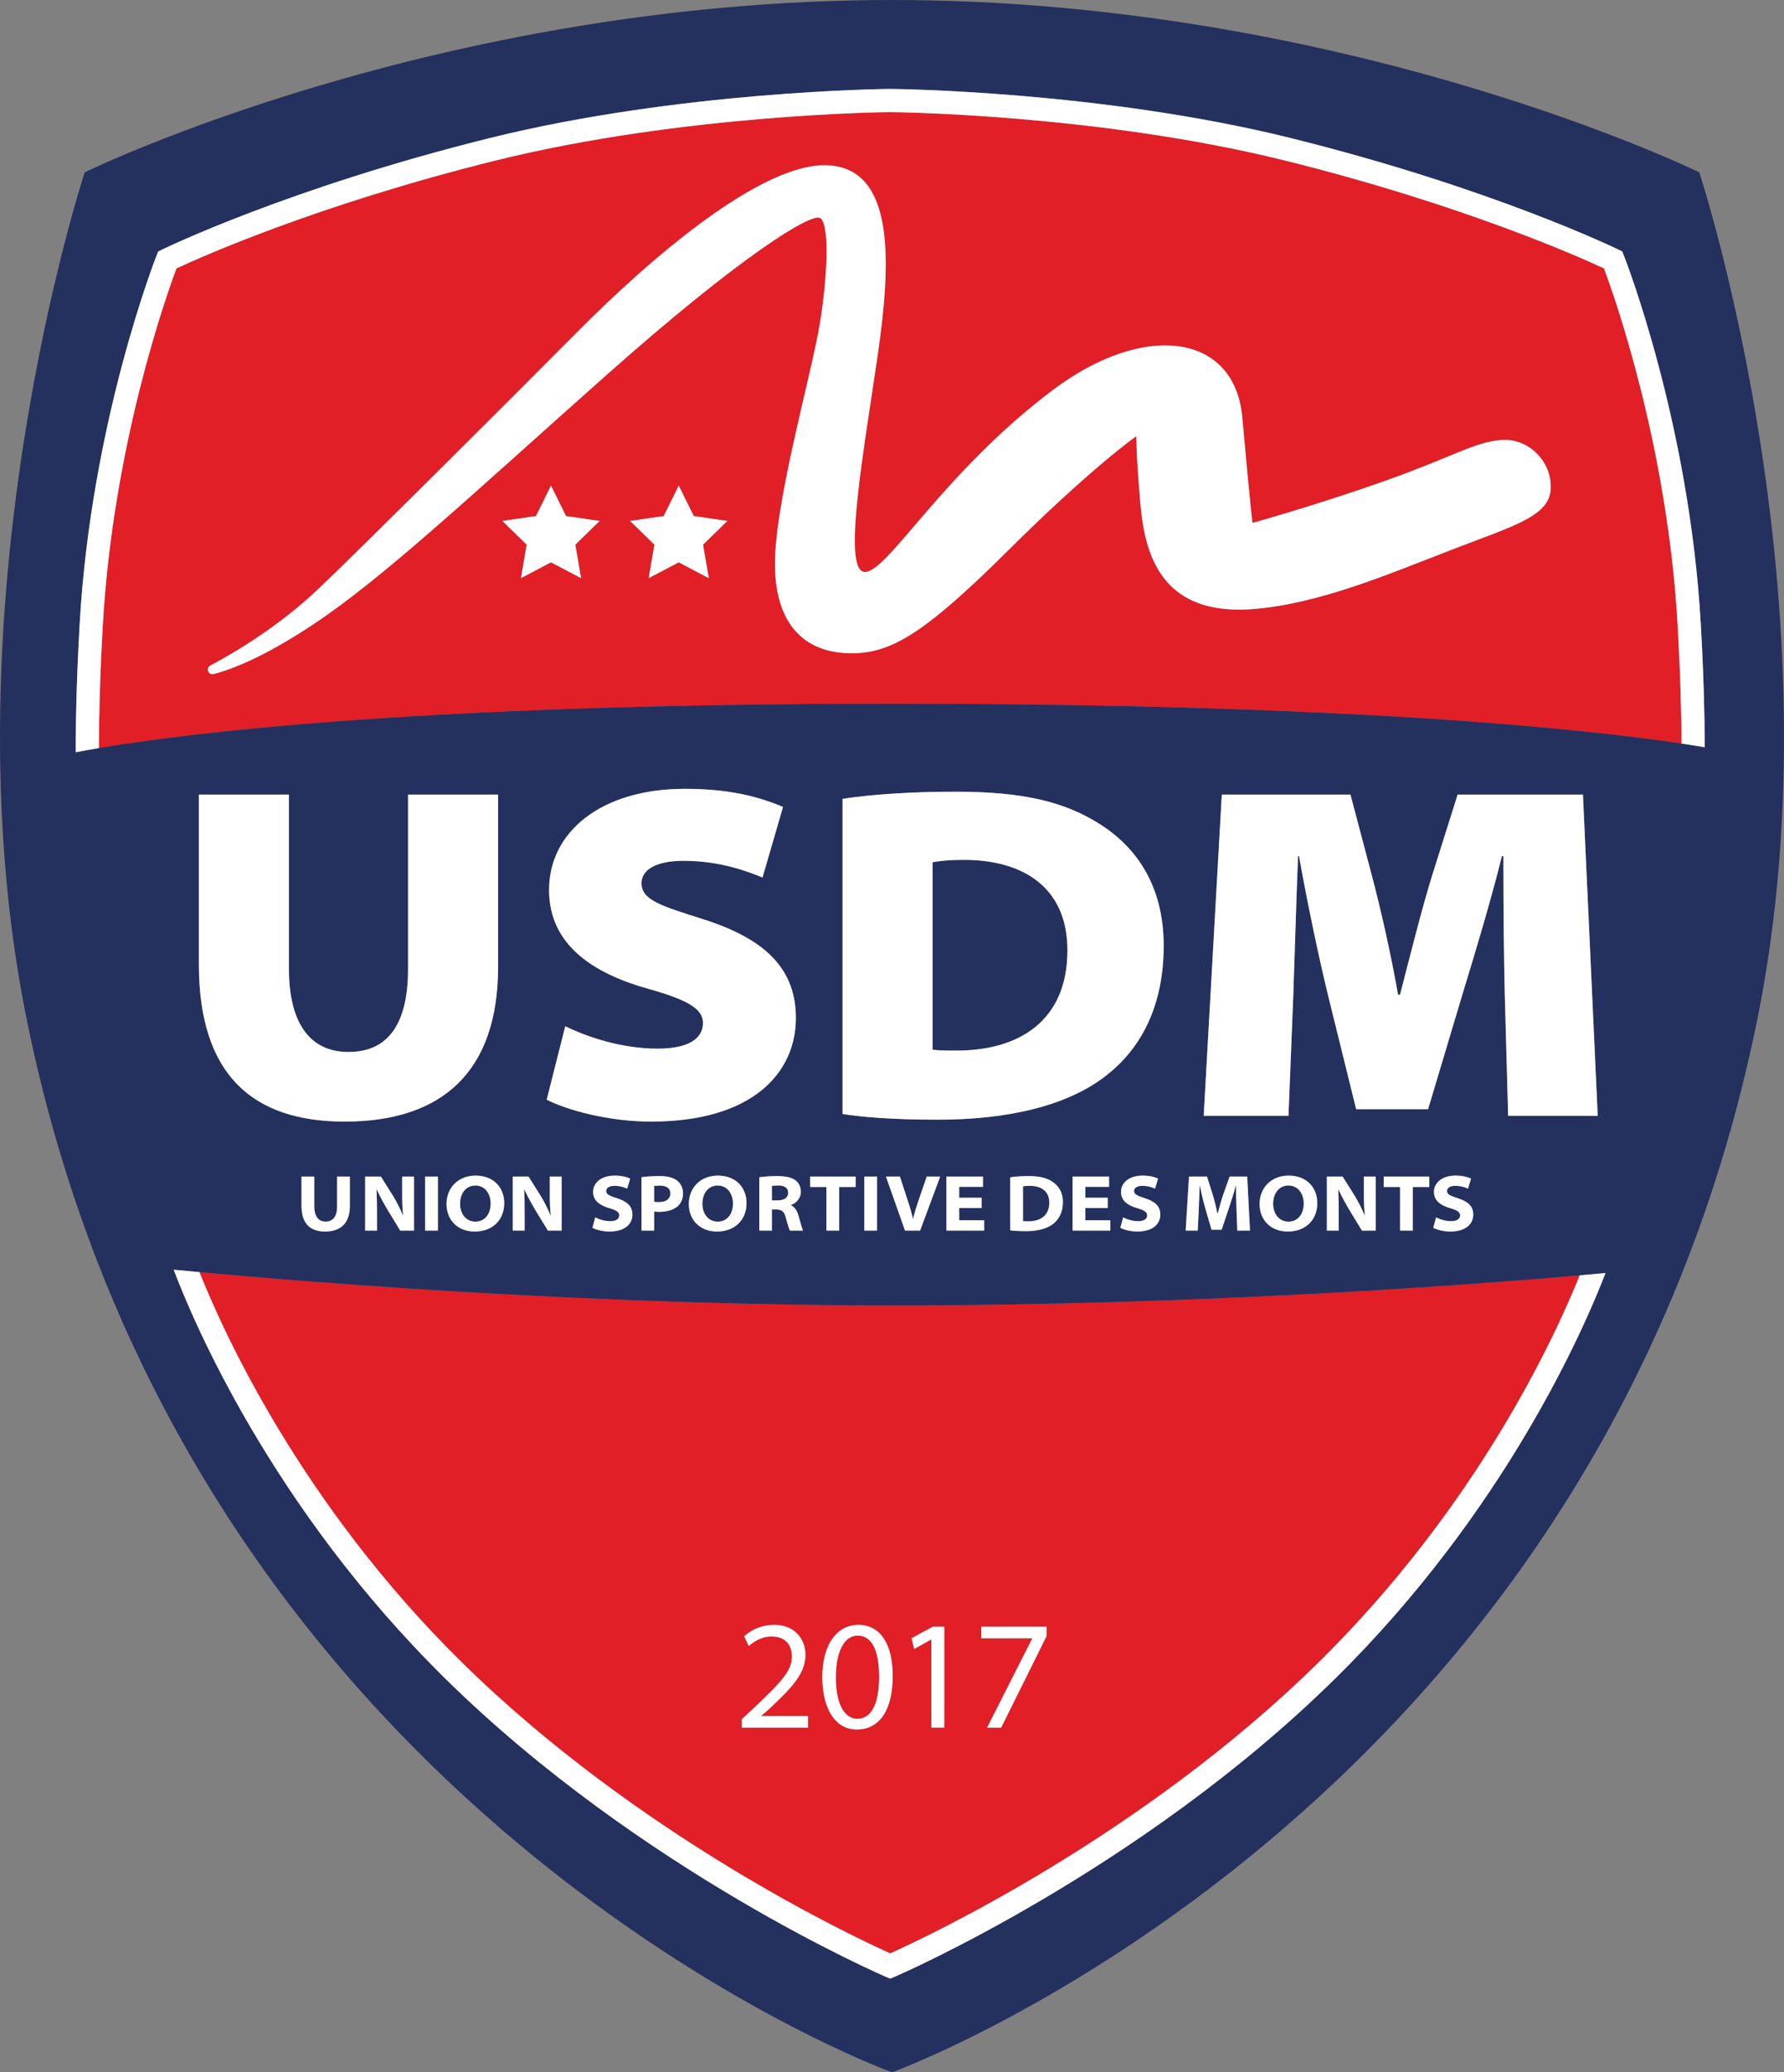 <?xml version="1.0" encoding="utf-8"?>
<!-- Generator: Adobe Illustrator 23.0.2, SVG Export Plug-In . SVG Version: 6.00 Build 0)  -->
<svg version="1.1" id="Layer_1" xmlns="http://www.w3.org/2000/svg" xmlns:xlink="http://www.w3.org/1999/xlink" x="0px" y="0px"
	 viewBox="0 0 423.118 491.234" style="enable-background:new 0 0 423.118 491.234;" xml:space="preserve">
<rect x="0" y="0" width="423.118" height="491.234" fill="#808080" stroke="none"/>
<style type="text/css">
	.st0{fill:#E21E26;}
	.st1{fill:#24305D;}
	.st2{fill:#FFFFFF;}
</style>
<g>
	<path class="st0" d="M211.138,463.037c8.061-3.612,59.563-27.618,101.614-68.997    c37.536-36.937,55.945-76.893,61.914-91.725    c-21.809,1.919-87.962,7.131-162.964,7.131c-70.21,0-136.839-5.363-164.395-7.896    c5.641,14.19,24.06,54.941,62.217,92.489    C151.575,435.419,203.078,459.425,211.138,463.037z M232.745,385.602h15.451v2.277    l-10.747,21.646h-3.338l10.705-21.111v-0.073h-12.071V385.602z M221.228,385.602    h2.735v23.923h-3.075v-20.872h-0.07l-3.998,2.223l-0.608-2.542L221.228,385.602z     M203.569,385.16c5.163,0,8.157,4.474,8.157,12.094    c0,7.915-2.97,12.712-8.559,12.712c-4.737,0-8.049-4.359-8.147-12.3    C195.021,389.634,198.651,385.16,203.569,385.16z M175.936,407.509l2.583-2.371    c6.823-6.441,9.282-9.091,9.304-12.402c0-2.358-1.094-4.819-4.894-4.819    c-2.219,0-4.13,1.192-5.346,2.26l-1.088-2.311    c1.81-1.623,4.285-2.705,7.088-2.705c5.255,0,7.448,3.738,7.448,7.074    c0,4.431-3.124,7.731-8.561,12.825l-1.891,1.653v0.073h11.052v2.738h-15.695    V407.509z"/>
	<path class="st0" d="M203.335,407.431c3.468,0,5.169-3.785,5.169-9.996    c0-6.006-1.604-9.729-5.13-9.729c-2.843,0-5.131,3.26-5.131,9.985    C198.243,404.083,200.359,407.431,203.335,407.431z"/>
	<path class="st0" d="M380.421,63.629c-5.41-2.528-33.247-15.044-75.594-25.556    c-44.608-11.073-93.219-11.491-93.705-11.494    c-0.453,0.003-49.087,0.426-93.672,11.494    c-42.393,10.523-70.189,23.028-75.594,25.555    c-2.367,6.314-15.046,41.859-17.472,84.613    c-0.652,11.483-0.907,21.097-0.922,29.083    c21.15-3.577,76.557-10.515,188.241-10.515c109.284,0,164.863,6.105,187.108,9.447    c-0.035-7.774-0.294-17.034-0.917-28.015    C395.465,105.446,382.789,69.939,380.421,63.629z M137.811,137.047l-7.13-3.748    l-7.13,3.748l1.362-7.939l-5.768-5.622l7.971-1.158l3.565-7.223l3.565,7.223    l7.971,1.158l-5.768,5.622L137.811,137.047z M168.109,137.047l-7.13-3.748    l-7.13,3.748l1.362-7.939l-5.768-5.622l7.971-1.158l3.565-7.223l3.565,7.223    l7.971,1.158l-5.768,5.622L168.109,137.047z M344.553,130.213    c-14.936,5.745-31.768,12.997-47.489,14.17    c-25.66,1.915-26.108-18.971-26.951-29.341c-0.305-3.756-0.521-7.523-0.615-11.291    c-0.003-0.115-0.006-0.231-0.008-0.347c0,0-10.522,7.33-30.511,27.191    c-20.043,19.915-27.83,24.255-37.021,24.255c-9.191,0-17.362-4.723-18.128-19.277    c-0.766-14.553,8.808-47.106,10.723-59.489s2.043-22.979,0-24.383    c-2.043-1.404-18.894,8.936-50.809,37.277    c-31.915,28.34-52.545,47.753-69.191,58.851    c-11.411,7.607-19.125,10.715-23.888,11.948c-1.25,0.324-1.924-1.403-0.785-2.01    c6.101-3.248,16.339-9.376,25.566-18.109c8.984-8.503,44.553-43.915,61.532-61.021    c16.979-17.106,43.787-40.34,59.489-39.447    c15.702,0.894,14.936,22.596,11.745,44.681    c-3.191,22.085-8.553,51.319-3.191,51.702c5.362,0.383,18.274-23.197,44.553-43.021    c21.83-16.468,43.277-13.532,45.064,6.383    c2.026,22.576,2.426,25.021,2.426,25.021S312.255,119.745,328.468,114    c16.213-5.745,21.191-9.192,27.574-9.702c6.383-0.511,12,4.979,11.745,11.489    C367.532,122.298,359.49,124.468,344.553,130.213z"/>
</g>
<g>
	<path class="st1" d="M305.589,281.018c-2.284,0-3.632,1.921-3.632,4.325    c0,2.377,1.396,4.239,3.635,4.239c2.258,0,3.617-1.83,3.617-4.287    C309.21,282.971,307.87,281.018,305.589,281.018z"/>
	<path class="st1" d="M112.752,281.018c-2.284,0-3.632,1.921-3.632,4.325    c0,2.377,1.396,4.239,3.635,4.239c2.258,0,3.618-1.83,3.618-4.287    C116.373,282.971,115.032,281.018,112.752,281.018z"/>
	<path class="st1" d="M170.219,281.018c-2.284,0-3.632,1.921-3.632,4.325    c0,2.377,1.396,4.239,3.635,4.239c2.258,0,3.618-1.83,3.618-4.287    C173.84,282.971,172.5,281.018,170.219,281.018z"/>
	<path class="st1" d="M156.512,281.046c-0.684,0-1.141,0.05-1.371,0.097v3.721    c0.277,0.066,0.631,0.094,1.144,0.094c1.632,0,2.712-0.739,2.712-2.071    C158.997,281.686,158.073,281.046,156.512,281.046z"/>
	<path class="st1" d="M244.213,281.091c-0.785,0-1.297,0.069-1.587,0.127v8.237    c0.293,0.05,0.771,0.054,1.197,0.054c3.095,0.03,5.046-1.51,5.046-4.415    C248.877,282.424,247.028,281.091,244.213,281.091z"/>
	<path class="st1" d="M403.021,40.851c0,0-83.462-40.851-191.462-40.851    S20.097,40.851,20.097,40.851S-13.641,142.975,6.31,241.532    c38.298,189.191,205.25,249.702,205.25,249.702s166.952-60.511,205.249-249.702    C436.759,142.975,403.021,40.851,403.021,40.851z M18.893,147.929    c2.718-47.892,18.079-86.94,18.233-87.33l0.392-0.984l0.951-0.467    c0.293-0.145,29.923-14.565,77.656-26.414c45.238-11.229,94.505-11.653,94.997-11.656    c0.525,0.003,49.793,0.426,95.03,11.656c47.733,11.849,77.363,26.269,77.656,26.414    l0.951,0.467l0.392,0.984c0.155,0.389,15.516,39.437,18.233,87.33    c0.653,11.507,0.916,21.154,0.94,29.206c-1.539-0.262-3.377-0.558-5.514-0.879    c-22.244-3.342-77.824-9.447-187.108-9.447c-111.683,0-167.091,6.938-188.241,10.515    c-2.2,0.372-4.03,0.707-5.513,0.995    C17.95,170.038,18.208,160,18.893,147.929z M343.999,286.404    c-2.266-0.652-3.905-1.757-3.905-3.863c0-2.226,1.989-3.871,5.108-3.871    c1.664,0,2.806,0.309,3.688,0.706l-0.72,2.382    c-0.556-0.247-1.603-0.665-3.021-0.665c-1.324,0-1.957,0.562-1.957,1.21    c0,0.829,0.817,1.173,2.573,1.733c2.457,0.79,3.65,1.926,3.65,3.892    c0,2.066-1.606,4.002-5.474,4.002c-1.591,0-3.195-0.439-4.004-0.89l0.66-2.472    c0.852,0.45,2.163,0.905,3.577,0.905c1.382,0,2.126-0.533,2.126-1.376    C346.302,287.354,345.681,286.893,343.999,286.404z M338.708,262.929h-17.063    l-6.78-27.461c-2.261-9.379-4.747-21.245-6.78-32.546h-0.227    c-0.452,11.64-0.791,23.731-1.13,33.225l-1.13,28.364h-20.115l4.294-76.166    h30.512l5.086,19.211c2.146,8.136,4.52,18.646,6.215,28.251h0.452    c2.486-9.605,5.312-20.906,7.685-28.478l5.989-18.984h29.721l3.503,76.166h-21.245    l-0.791-28.364c-0.226-9.493-0.339-20.003-0.339-33.225h-0.339    c-2.713,10.849-6.328,22.827-9.267,32.434L338.708,262.929z M328.187,281.37v-2.472    h10.797v2.472h-3.914v10.332h-3.028v-10.332H328.187z M317.513,287.53v4.172h-2.814    v-12.804h3.735l2.888,4.588c0.893,1.461,1.683,3.052,2.333,4.611l0.053-0.009    c-0.208-1.811-0.227-3.36-0.227-5.156v-4.034h2.814v12.804h-3.282l-3.013-4.951    c-0.873-1.481-1.801-3.13-2.529-4.749l-0.072,0.008    C317.494,283.843,317.513,285.601,317.513,287.53z M312.426,285.204    c0,3.992-2.81,6.726-6.991,6.726c-4.098,0-6.694-2.806-6.694-6.504    c0-3.938,2.82-6.756,6.901-6.756C309.853,278.67,312.426,281.459,312.426,285.204z     M269.775,286.404c-2.266-0.652-3.905-1.757-3.905-3.863    c0-2.226,1.989-3.871,5.108-3.871c1.664,0,2.806,0.309,3.688,0.706l-0.72,2.382    c-0.556-0.247-1.603-0.665-3.021-0.665c-1.324,0-1.957,0.562-1.957,1.21    c0,0.829,0.817,1.173,2.573,1.733c2.457,0.79,3.65,1.926,3.65,3.892    c0,2.066-1.606,4.002-5.474,4.002c-1.591,0-3.195-0.439-4.004-0.89l0.66-2.472    c0.852,0.45,2.163,0.905,3.577,0.905c1.382,0,2.126-0.533,2.126-1.376    C272.077,287.354,271.456,286.893,269.775,286.404z M261.984,255.245    c-9.379,7.119-23.505,10.171-39.552,10.171c-11.3,0-18.419-0.679-22.601-1.356    v-74.697c7.346-1.13,16.951-1.695,26.782-1.695    c16.047,0,25.879,2.373,34.241,7.685c8.928,5.65,15.143,14.917,15.143,28.816    C275.996,239.989,269.443,249.594,261.984,255.245z M262.724,283.915v2.441h-5.31    v2.904h5.925v2.441h-8.953v-12.804h8.66v2.441h-5.632v2.575H262.724z     M252.097,284.94c0,2.406-0.962,4.058-2.231,5.107    c-1.505,1.221-3.835,1.798-6.568,1.798c-1.743,0-2.912-0.094-3.699-0.203v-12.573    c1.215-0.183,2.757-0.285,4.361-0.285c2.702,0,4.443,0.471,5.805,1.452    C251.172,281.23,252.097,282.748,252.097,284.94z M232.812,283.915v2.441h-5.31    v2.904h5.925v2.441h-8.954v-12.804h8.661v2.441h-5.632v2.575H232.812z     M222.989,278.898l-4.765,12.804h-3.579l-4.523-12.804h3.31l1.762,5.385    c0.523,1.571,0.955,2.982,1.323,4.611h0.038    c0.377-1.544,0.858-3.061,1.363-4.532l1.876-5.464H222.989z M208.021,278.898    v12.804h-3.028v-12.804H208.021z M281.998,278.898h4.27l1.325,4.161    c0.421,1.416,0.84,3.09,1.146,4.608h0.067    c0.402-1.502,0.885-3.273,1.353-4.635l1.477-4.135h4.173l0.657,12.804h-3.01    l-0.188-5.037c-0.059-1.66-0.109-3.575-0.109-5.617h-0.053    c-0.469,1.727-1.072,3.628-1.635,5.312l-1.72,5.133h-2.411l-1.485-5.098    c-0.468-1.665-0.922-3.56-1.28-5.347h-0.038    c-0.071,1.856-0.137,3.953-0.218,5.657l-0.246,4.997h-2.859L281.998,278.898z     M192.151,281.37v-2.472h10.797v2.472h-3.915v10.332h-3.028v-10.332H192.151z     M189.345,288.041c0.445,1.459,0.846,3.155,1.104,3.661h-3.085    c-0.208-0.376-0.539-1.317-0.959-2.958c-0.403-1.603-0.984-2.023-2.297-2.043    h-1.023v5.001h-2.999v-12.633c0.979-0.156,2.487-0.285,4.225-0.285    c2.078,0,3.443,0.32,4.386,1.035c0.761,0.572,1.242,1.487,1.242,2.69    c0,1.706-1.323,2.805-2.356,3.13v0.068    C188.477,286.068,188.996,286.933,189.345,288.041z M154.407,265.868    c-10.058,0-19.889-2.713-24.749-5.198l4.407-17.403    c5.085,2.486,13.222,5.312,21.923,5.312c7.12,0,10.736-2.261,10.736-6.103    c0-3.277-3.503-5.425-12.77-8.023c-12.996-3.616-23.731-10.284-23.731-23.506    c0-13.786,12.431-23.957,32.207-23.957c10.396,0,17.403,1.808,23.279,4.294    l-4.859,16.726c-3.616-1.47-10.058-3.956-18.759-3.956    c-6.329,0-9.945,2.034-9.945,5.312c0,4.068,4.859,5.425,14.804,8.589    c14.804,4.746,21.811,11.865,21.811,23.393    C188.761,254.115,178.703,265.868,154.407,265.868z M177.056,285.204    c0,3.992-2.809,6.726-6.991,6.726c-4.097,0-6.694-2.806-6.694-6.504    c0-3.938,2.82-6.756,6.902-6.756C174.484,278.67,177.056,281.459,177.056,285.204z     M161.996,282.847c0,1.211-0.402,2.31-1.198,3.016    c-1.054,0.957-2.591,1.401-4.507,1.401c-0.455,0-0.857-0.034-1.149-0.085v4.523    h-2.999v-12.642c0.952-0.147,2.312-0.276,4.343-0.276    c1.875,0,3.199,0.388,4.064,1.05C161.391,280.457,161.996,281.532,161.996,282.847z     M144.574,286.404c-2.265-0.652-3.905-1.757-3.905-3.863    c0-2.226,1.989-3.871,5.109-3.871c1.663,0,2.805,0.309,3.688,0.706l-0.721,2.382    c-0.556-0.247-1.602-0.665-3.021-0.665c-1.325,0-1.957,0.562-1.957,1.21    c0,0.829,0.817,1.173,2.573,1.733c2.457,0.79,3.65,1.926,3.65,3.892    c0,2.066-1.606,4.002-5.474,4.002c-1.59,0-3.195-0.439-4.003-0.89l0.661-2.472    c0.851,0.45,2.162,0.905,3.577,0.905c1.382,0,2.126-0.533,2.126-1.376    C146.878,287.354,146.256,286.893,144.574,286.404z M124.433,287.53v4.172h-2.815    v-12.804h3.735l2.888,4.588c0.894,1.461,1.683,3.052,2.333,4.611l0.053-0.009    c-0.208-1.811-0.227-3.36-0.227-5.156v-4.034h2.814v12.804h-3.282l-3.012-4.951    c-0.873-1.481-1.801-3.13-2.53-4.749l-0.072,0.008    C124.414,283.843,124.433,285.601,124.433,287.53z M81.749,265.868    c-21.811,0-34.58-11.075-34.58-37.293v-40.229H68.527v41.36    c0,11.979,4.407,19.663,14.125,19.663c9.719,0,14.126-7.12,14.126-19.663v-41.36    h21.358v40.795C118.137,254.001,104.915,265.868,81.749,265.868z M103.86,278.898    v12.804h-3.028v-12.804H103.86z M89.416,287.53v4.172h-2.815v-12.804h3.735    l2.888,4.588c0.894,1.461,1.683,3.052,2.333,4.611l0.053-0.009    c-0.208-1.811-0.227-3.36-0.227-5.156v-4.034h2.814v12.804h-3.282l-3.012-4.951    c-0.873-1.481-1.801-3.13-2.53-4.749l-0.072,0.008    C89.397,283.843,89.416,285.601,89.416,287.53z M77.22,289.578    c1.791,0,2.732-1.257,2.732-3.635v-7.045h3.028v6.954    c0,4.167-2.247,6.077-5.892,6.077c-3.417,0-5.584-1.773-5.584-6.132v-6.899h3.028    v7.045C74.532,288.267,75.482,289.578,77.22,289.578z M112.805,278.67    c4.211,0,6.784,2.789,6.784,6.534c0,3.992-2.809,6.726-6.992,6.726    c-4.097,0-6.694-2.806-6.694-6.504C105.903,281.488,108.723,278.67,112.805,278.67z     M316.609,397.96c-46.29,45.552-103.817,70.367-104.393,70.613l-1.078,0.459    l-1.078-0.459c-0.576-0.246-58.103-25.062-104.393-70.613    C64.242,357.196,45.595,312.646,41.189,300.976c1.746,0.168,3.796,0.362,6.119,0.576    c27.555,2.533,94.185,7.896,164.395,7.896c75.002,0,141.155-5.213,162.964-7.131    c2.791-0.245,4.859-0.437,6.123-0.557    C375.882,314.529,357.157,358.06,316.609,397.96z"/>
	<path class="st1" d="M253.169,225.298c0-15.144-10.735-21.472-24.522-21.472    c-3.955,0-6.328,0.339-7.458,0.565v44.411c1.243,0.227,3.39,0.227,4.972,0.227    C241.756,249.255,253.169,241.91,253.169,225.298z"/>
	<path class="st1" d="M184.62,281.012c-0.85,0-1.311,0.055-1.537,0.104v3.432h1.361    c1.555,0,2.495-0.683,2.495-1.796C186.939,281.555,186.012,281.012,184.62,281.012z"/>
</g>
<g>
	<path class="st2" d="M312.752,394.04c-42.05,41.379-93.553,65.385-101.614,68.997    c-8.061-3.612-59.563-27.618-101.614-68.997    c-38.157-37.548-56.576-78.299-62.217-92.489    c-2.323-0.214-4.372-0.407-6.119-0.576c4.406,11.67,23.053,56.22,64.478,96.984    c46.291,45.552,103.817,70.367,104.393,70.613l1.078,0.459l1.078-0.459    c0.576-0.246,58.103-25.062,104.393-70.613    c40.547-39.9,59.273-83.431,64.18-96.202c-1.264,0.12-3.332,0.312-6.123,0.557    C368.697,317.147,350.288,357.103,312.752,394.04z"/>
	<path class="st2" d="M24.384,148.241c2.426-42.754,15.105-78.299,17.472-84.613    c5.404-2.527,33.201-15.032,75.594-25.555    c44.585-11.067,93.219-11.491,93.672-11.494    c0.486,0.003,49.097,0.42,93.705,11.494c42.347,10.512,70.184,23.027,75.594,25.556    c2.368,6.31,15.044,41.817,17.472,84.612    c0.623,10.98,0.882,20.24,0.917,28.015c2.136,0.321,3.975,0.617,5.514,0.879    c-0.024-8.052-0.287-17.698-0.94-29.206    c-2.717-47.893-18.079-86.94-18.233-87.33l-0.392-0.984l-0.951-0.467    c-0.293-0.145-29.923-14.565-77.656-26.414    c-45.237-11.229-94.505-11.653-95.03-11.656    c-0.492,0.003-49.759,0.426-94.997,11.656    c-47.733,11.849-77.363,26.269-77.656,26.414l-0.951,0.467l-0.392,0.984    c-0.155,0.389-15.516,39.438-18.233,87.33c-0.685,12.071-0.943,22.109-0.944,30.39    c1.483-0.288,3.313-0.623,5.513-0.995    C23.477,169.337,23.732,159.723,24.384,148.241z"/>
	<path class="st2" d="M118.137,229.14v-40.795H96.779v41.36    c0,12.543-4.407,19.663-14.126,19.663c-9.718,0-14.125-7.685-14.125-19.663v-41.36    H47.169v40.229c0,26.218,12.77,37.293,34.58,37.293    C104.915,265.868,118.137,254.001,118.137,229.14z"/>
	<path class="st2" d="M155.989,248.578c-8.702,0-16.838-2.825-21.923-5.312l-4.407,17.403    c4.859,2.485,14.691,5.198,24.749,5.198c24.296,0,34.354-11.753,34.354-24.522    c0-11.527-7.006-18.646-21.811-23.393c-9.944-3.164-14.804-4.521-14.804-8.589    c0-3.277,3.616-5.312,9.945-5.312c8.701,0,15.143,2.486,18.759,3.956l4.859-16.726    c-5.876-2.486-12.883-4.294-23.279-4.294c-19.776,0-32.207,10.171-32.207,23.957    c0,13.222,10.736,19.89,23.731,23.506c9.267,2.599,12.77,4.746,12.77,8.023    C166.724,246.317,163.108,248.578,155.989,248.578z"/>
	<path class="st2" d="M261.984,255.245c7.459-5.65,14.013-15.256,14.013-31.077    c0-13.899-6.215-23.166-15.143-28.816c-8.362-5.312-18.194-7.685-34.241-7.685    c-9.831,0-19.436,0.565-26.782,1.695v74.697    c4.182,0.678,11.301,1.356,22.601,1.356    C238.479,265.416,252.605,262.364,261.984,255.245z M221.189,204.392    c1.13-0.227,3.503-0.565,7.458-0.565c13.787,0,24.522,6.328,24.522,21.472    c0,16.611-11.413,23.957-27.009,23.731c-1.582,0-3.729,0-4.972-0.227V204.392z"/>
	<path class="st2" d="M345.715,188.345l-5.989,18.984    c-2.373,7.571-5.198,18.872-7.685,28.478h-0.452    c-1.695-9.605-4.068-20.115-6.215-28.251l-5.086-19.211h-30.512l-4.294,76.166    h20.115l1.13-28.364c0.339-9.493,0.678-21.585,1.13-33.225h0.227    c2.033,11.301,4.52,23.167,6.78,32.546l6.78,27.461h17.063l8.25-27.573    c2.938-9.606,6.554-21.585,9.267-32.434h0.339    c0,13.222,0.113,23.731,0.339,33.225l0.791,28.364h21.245l-3.503-76.166H345.715z"/>
	<path class="st2" d="M79.952,285.943c0,2.378-0.941,3.635-2.732,3.635    c-1.738,0-2.688-1.312-2.688-3.635v-7.045h-3.028v6.899    c0,4.358,2.167,6.132,5.584,6.132c3.646,0,5.892-1.91,5.892-6.077v-6.954h-3.028    V285.943z"/>
	<path class="st2" d="M95.383,282.933c0,1.796,0.019,3.346,0.227,5.156l-0.053,0.009    c-0.65-1.56-1.439-3.15-2.333-4.611l-2.888-4.588h-3.735v12.804h2.815v-4.172    c0-1.93-0.019-3.688-0.114-5.521l0.072-0.008    c0.729,1.619,1.657,3.268,2.53,4.749l3.012,4.951h3.282v-12.804h-2.814V282.933z"/>
	<rect x="100.832" y="278.898" class="st2" width="3.028" height="12.804"/>
	<path class="st2" d="M112.805,278.67c-4.082,0-6.902,2.818-6.902,6.756    c0,3.698,2.597,6.504,6.694,6.504c4.183,0,6.992-2.733,6.992-6.726    C119.589,281.459,117.016,278.67,112.805,278.67z M112.755,289.582    c-2.239,0-3.635-1.862-3.635-4.239c0-2.404,1.348-4.325,3.632-4.325    c2.28,0,3.621,1.953,3.621,4.277C116.373,287.752,115.013,289.582,112.755,289.582z"/>
	<path class="st2" d="M130.4,282.933c0,1.796,0.019,3.346,0.227,5.156l-0.053,0.009    c-0.65-1.56-1.439-3.15-2.333-4.611l-2.888-4.588h-3.735v12.804h2.815v-4.172    c0-1.93-0.019-3.688-0.114-5.521l0.072-0.008    c0.729,1.619,1.657,3.268,2.53,4.749l3.012,4.951h3.282v-12.804h-2.814V282.933z    "/>
	<path class="st2" d="M146.341,284.036c-1.756-0.561-2.573-0.904-2.573-1.733    c0-0.647,0.632-1.21,1.957-1.21c1.419,0,2.465,0.418,3.021,0.665l0.721-2.382    c-0.883-0.397-2.025-0.706-3.688-0.706c-3.12,0-5.109,1.646-5.109,3.871    c0,2.106,1.64,3.211,3.905,3.863c1.682,0.489,2.303,0.95,2.303,1.693    c0,0.843-0.744,1.376-2.126,1.376c-1.415,0-2.726-0.455-3.577-0.905l-0.661,2.472    c0.809,0.45,2.413,0.89,4.003,0.89c3.868,0,5.474-1.936,5.474-4.002    C149.992,285.962,148.798,284.826,146.341,284.036z"/>
	<path class="st2" d="M160.55,279.834c-0.865-0.662-2.189-1.05-4.064-1.05    c-2.032,0-3.392,0.129-4.343,0.276v12.642h2.999v-4.523    c0.292,0.051,0.694,0.085,1.149,0.085c1.916,0,3.453-0.444,4.507-1.401    c0.796-0.706,1.198-1.805,1.198-3.016    C161.996,281.532,161.391,280.457,160.55,279.834z M156.285,284.957    c-0.512,0-0.866-0.027-1.144-0.094v-3.721c0.23-0.047,0.687-0.097,1.371-0.097    c1.561,0,2.485,0.641,2.485,1.84C158.997,284.218,157.917,284.957,156.285,284.957z"/>
	<path class="st2" d="M170.273,278.67c-4.082,0-6.902,2.818-6.902,6.756    c0,3.698,2.597,6.504,6.694,6.504c4.183,0,6.991-2.733,6.991-6.726    C177.056,281.459,174.484,278.67,170.273,278.67z M170.222,289.582    c-2.239,0-3.635-1.862-3.635-4.239c0-2.404,1.348-4.325,3.632-4.325    c2.28,0,3.621,1.953,3.621,4.277C173.84,287.752,172.48,289.582,170.222,289.582z"/>
	<path class="st2" d="M187.582,285.708v-0.068c1.033-0.325,2.356-1.424,2.356-3.13    c0-1.203-0.481-2.118-1.242-2.69c-0.943-0.715-2.308-1.035-4.386-1.035    c-1.737,0-3.246,0.129-4.225,0.285v12.633h2.999v-5.001h1.023    c1.313,0.02,1.895,0.44,2.297,2.043c0.421,1.641,0.751,2.582,0.959,2.958    h3.085c-0.259-0.506-0.66-2.202-1.104-3.661    C188.996,286.933,188.477,286.068,187.582,285.708z M184.444,284.548h-1.361v-3.432    c0.226-0.05,0.687-0.104,1.537-0.104c1.392,0,2.319,0.543,2.319,1.74    C186.939,283.865,185.999,284.548,184.444,284.548z"/>
	<polygon class="st2" points="192.151,281.37 196.005,281.37 196.005,291.702 199.033,291.702     199.033,281.37 202.948,281.37 202.948,278.898 192.151,278.898  "/>
	<rect x="204.993" y="278.898" class="st2" width="3.028" height="12.804"/>
	<path class="st2" d="M217.919,284.362c-0.505,1.472-0.986,2.988-1.363,4.532h-0.038    c-0.369-1.629-0.8-3.04-1.323-4.611l-1.762-5.385h-3.31l4.523,12.804h3.579    l4.765-12.804h-3.194L217.919,284.362z"/>
	<polygon class="st2" points="227.502,286.356 232.812,286.356 232.812,283.915 227.502,283.915     227.502,281.34 233.134,281.34 233.134,278.898 224.473,278.898 224.473,291.702     233.427,291.702 233.427,289.261 227.502,289.261  "/>
	<path class="st2" d="M249.764,280.236c-1.361-0.981-3.103-1.452-5.805-1.452    c-1.604,0-3.146,0.103-4.361,0.285v12.573c0.787,0.109,1.956,0.203,3.699,0.203    c2.733,0,5.063-0.577,6.568-1.798c1.27-1.05,2.231-2.701,2.231-5.107    C252.097,282.748,251.172,281.23,249.764,280.236z M243.823,289.509    c-0.427,0-0.904-0.004-1.197-0.054v-8.237c0.29-0.058,0.802-0.127,1.587-0.127    c2.815,0,4.664,1.333,4.656,4.003C248.869,287.999,246.918,289.539,243.823,289.509z"/>
	<polygon class="st2" points="257.414,286.356 262.724,286.356 262.724,283.915 257.414,283.915     257.414,281.34 263.046,281.34 263.046,278.898 254.386,278.898 254.386,291.702     263.339,291.702 263.339,289.261 257.414,289.261  "/>
	<path class="st2" d="M271.541,284.036c-1.756-0.561-2.573-0.904-2.573-1.733    c0-0.647,0.633-1.21,1.957-1.21c1.419,0,2.466,0.418,3.021,0.665l0.72-2.382    c-0.883-0.397-2.024-0.706-3.688-0.706c-3.119,0-5.108,1.646-5.108,3.871    c0,2.106,1.64,3.211,3.905,3.863c1.682,0.489,2.303,0.95,2.303,1.693    c0,0.843-0.744,1.376-2.126,1.376c-1.414,0-2.726-0.455-3.577-0.905l-0.66,2.472    c0.809,0.45,2.413,0.89,4.004,0.89c3.867,0,5.474-1.936,5.474-4.002    C275.192,285.962,273.998,284.826,271.541,284.036z"/>
	<path class="st2" d="M291.635,278.898l-1.477,4.135c-0.468,1.361-0.95,3.133-1.353,4.635    h-0.067c-0.306-1.519-0.725-3.192-1.146-4.608l-1.325-4.161h-4.27l-0.786,12.804    h2.859l0.246-4.997c0.081-1.704,0.146-3.801,0.218-5.657h0.038    c0.358,1.787,0.812,3.682,1.28,5.347l1.485,5.098h2.411l1.72-5.133    c0.562-1.684,1.166-3.585,1.635-5.312h0.053c0,2.042,0.051,3.957,0.109,5.617    l0.188,5.037h3.01l-0.657-12.804H291.635z"/>
	<path class="st2" d="M305.642,278.67c-4.081,0-6.901,2.818-6.901,6.756    c0,3.698,2.597,6.504,6.694,6.504c4.182,0,6.991-2.733,6.991-6.726    C312.426,281.459,309.853,278.67,305.642,278.67z M305.592,289.582    c-2.238,0-3.635-1.862-3.635-4.239c0-2.404,1.348-4.325,3.632-4.325    c2.28,0,3.62,1.953,3.62,4.277C309.21,287.752,307.85,289.582,305.592,289.582z"/>
	<path class="st2" d="M323.481,282.933c0,1.796,0.019,3.346,0.227,5.156l-0.053,0.009    c-0.65-1.56-1.44-3.15-2.333-4.611l-2.888-4.588h-3.735v12.804h2.814v-4.172    c0-1.93-0.02-3.688-0.114-5.521l0.072-0.008    c0.729,1.619,1.656,3.268,2.529,4.749l3.013,4.951h3.282v-12.804h-2.814V282.933z"/>
	<polygon class="st2" points="328.187,281.37 332.041,281.37 332.041,291.702 335.069,291.702     335.069,281.37 338.984,281.37 338.984,278.898 328.187,278.898  "/>
	<path class="st2" d="M345.766,284.036c-1.756-0.561-2.573-0.904-2.573-1.733    c0-0.647,0.633-1.21,1.957-1.21c1.419,0,2.466,0.418,3.021,0.665l0.72-2.382    c-0.883-0.397-2.024-0.706-3.688-0.706c-3.119,0-5.108,1.646-5.108,3.871    c0,2.106,1.64,3.211,3.905,3.863c1.682,0.489,2.303,0.95,2.303,1.693    c0,0.843-0.744,1.376-2.126,1.376c-1.414,0-2.726-0.455-3.577-0.905l-0.66,2.472    c0.809,0.45,2.413,0.89,4.004,0.89c3.867,0,5.474-1.936,5.474-4.002    C349.416,285.962,348.223,284.826,345.766,284.036z"/>
	<path class="st2" d="M191.631,406.786h-11.052v-0.073l1.891-1.653    c5.437-5.094,8.561-8.395,8.561-12.825c0-3.336-2.193-7.074-7.448-7.074    c-2.804,0-5.278,1.082-7.088,2.705l1.088,2.311    c1.216-1.067,3.127-2.26,5.346-2.26c3.8,0,4.894,2.461,4.894,4.819    c-0.021,3.312-2.481,5.961-9.304,12.402l-2.583,2.371v2.016h15.695V406.786z"/>
	<path class="st2" d="M203.168,409.966c5.589,0,8.559-4.797,8.559-12.712    c0-7.62-2.994-12.094-8.157-12.094c-4.918,0-8.548,4.474-8.548,12.506    C195.119,405.606,198.43,409.966,203.168,409.966z M203.374,387.706    c3.527,0,5.13,3.723,5.13,9.729c0,6.211-1.701,9.996-5.169,9.996    c-2.976,0-5.092-3.348-5.092-9.739C198.243,390.966,200.53,387.706,203.374,387.706z    "/>
	<polygon class="st2" points="220.818,388.652 220.888,388.652 220.888,409.524 223.963,409.524     223.963,385.602 221.228,385.602 216.211,388.333 216.819,390.875  "/>
	<polygon class="st2" points="244.817,388.413 234.111,409.524 237.449,409.524 248.196,387.879     248.196,385.602 232.745,385.602 232.745,388.34 244.817,388.34  "/>
	<polygon class="st2" points="164.544,122.327 160.979,115.104 157.414,122.327 149.443,123.486     155.211,129.108 153.849,137.047 160.979,133.299 168.109,137.047 166.747,129.108     172.515,123.486  "/>
	<polygon class="st2" points="134.246,122.327 130.681,115.104 127.116,122.327 119.145,123.486     124.913,129.108 123.551,137.047 130.681,133.299 137.811,137.047 136.449,129.108     142.217,123.486  "/>
	<path class="st2" d="M356.043,104.298c-6.383,0.511-11.362,3.957-27.574,9.702    c-16.213,5.745-31.404,9.957-31.404,9.957s-0.399-2.446-2.426-25.021    c-1.787-19.915-23.234-22.851-45.064-6.383    c-26.279,19.824-39.192,43.404-44.553,43.021c-5.362-0.383,0-29.617,3.191-51.702    c3.192-22.085,3.957-43.787-11.745-44.681    c-15.702-0.894-42.511,22.34-59.489,39.447    c-16.979,17.106-52.548,52.518-61.532,61.021    c-9.228,8.733-19.466,14.861-25.566,18.109c-1.14,0.607-0.465,2.333,0.785,2.01    c4.764-1.233,12.477-4.341,23.888-11.948    c16.647-11.098,37.277-30.511,69.191-58.851    c31.915-28.34,48.766-38.681,50.809-37.277c2.043,1.404,1.915,12,0,24.383    s-11.489,44.936-10.723,59.489c0.766,14.553,8.936,19.277,18.128,19.277    c9.192,0,16.979-4.34,37.021-24.255c19.989-19.861,30.511-27.191,30.511-27.191    c0.002,0.116,0.005,0.231,0.008,0.347c0.094,3.768,0.31,7.535,0.615,11.291    c0.843,10.37,1.292,31.256,26.951,29.341c15.721-1.173,32.553-8.426,47.489-14.17    c14.936-5.745,22.979-7.915,23.234-14.426    C368.043,109.277,362.426,103.787,356.043,104.298z"/>
</g>
</svg>
